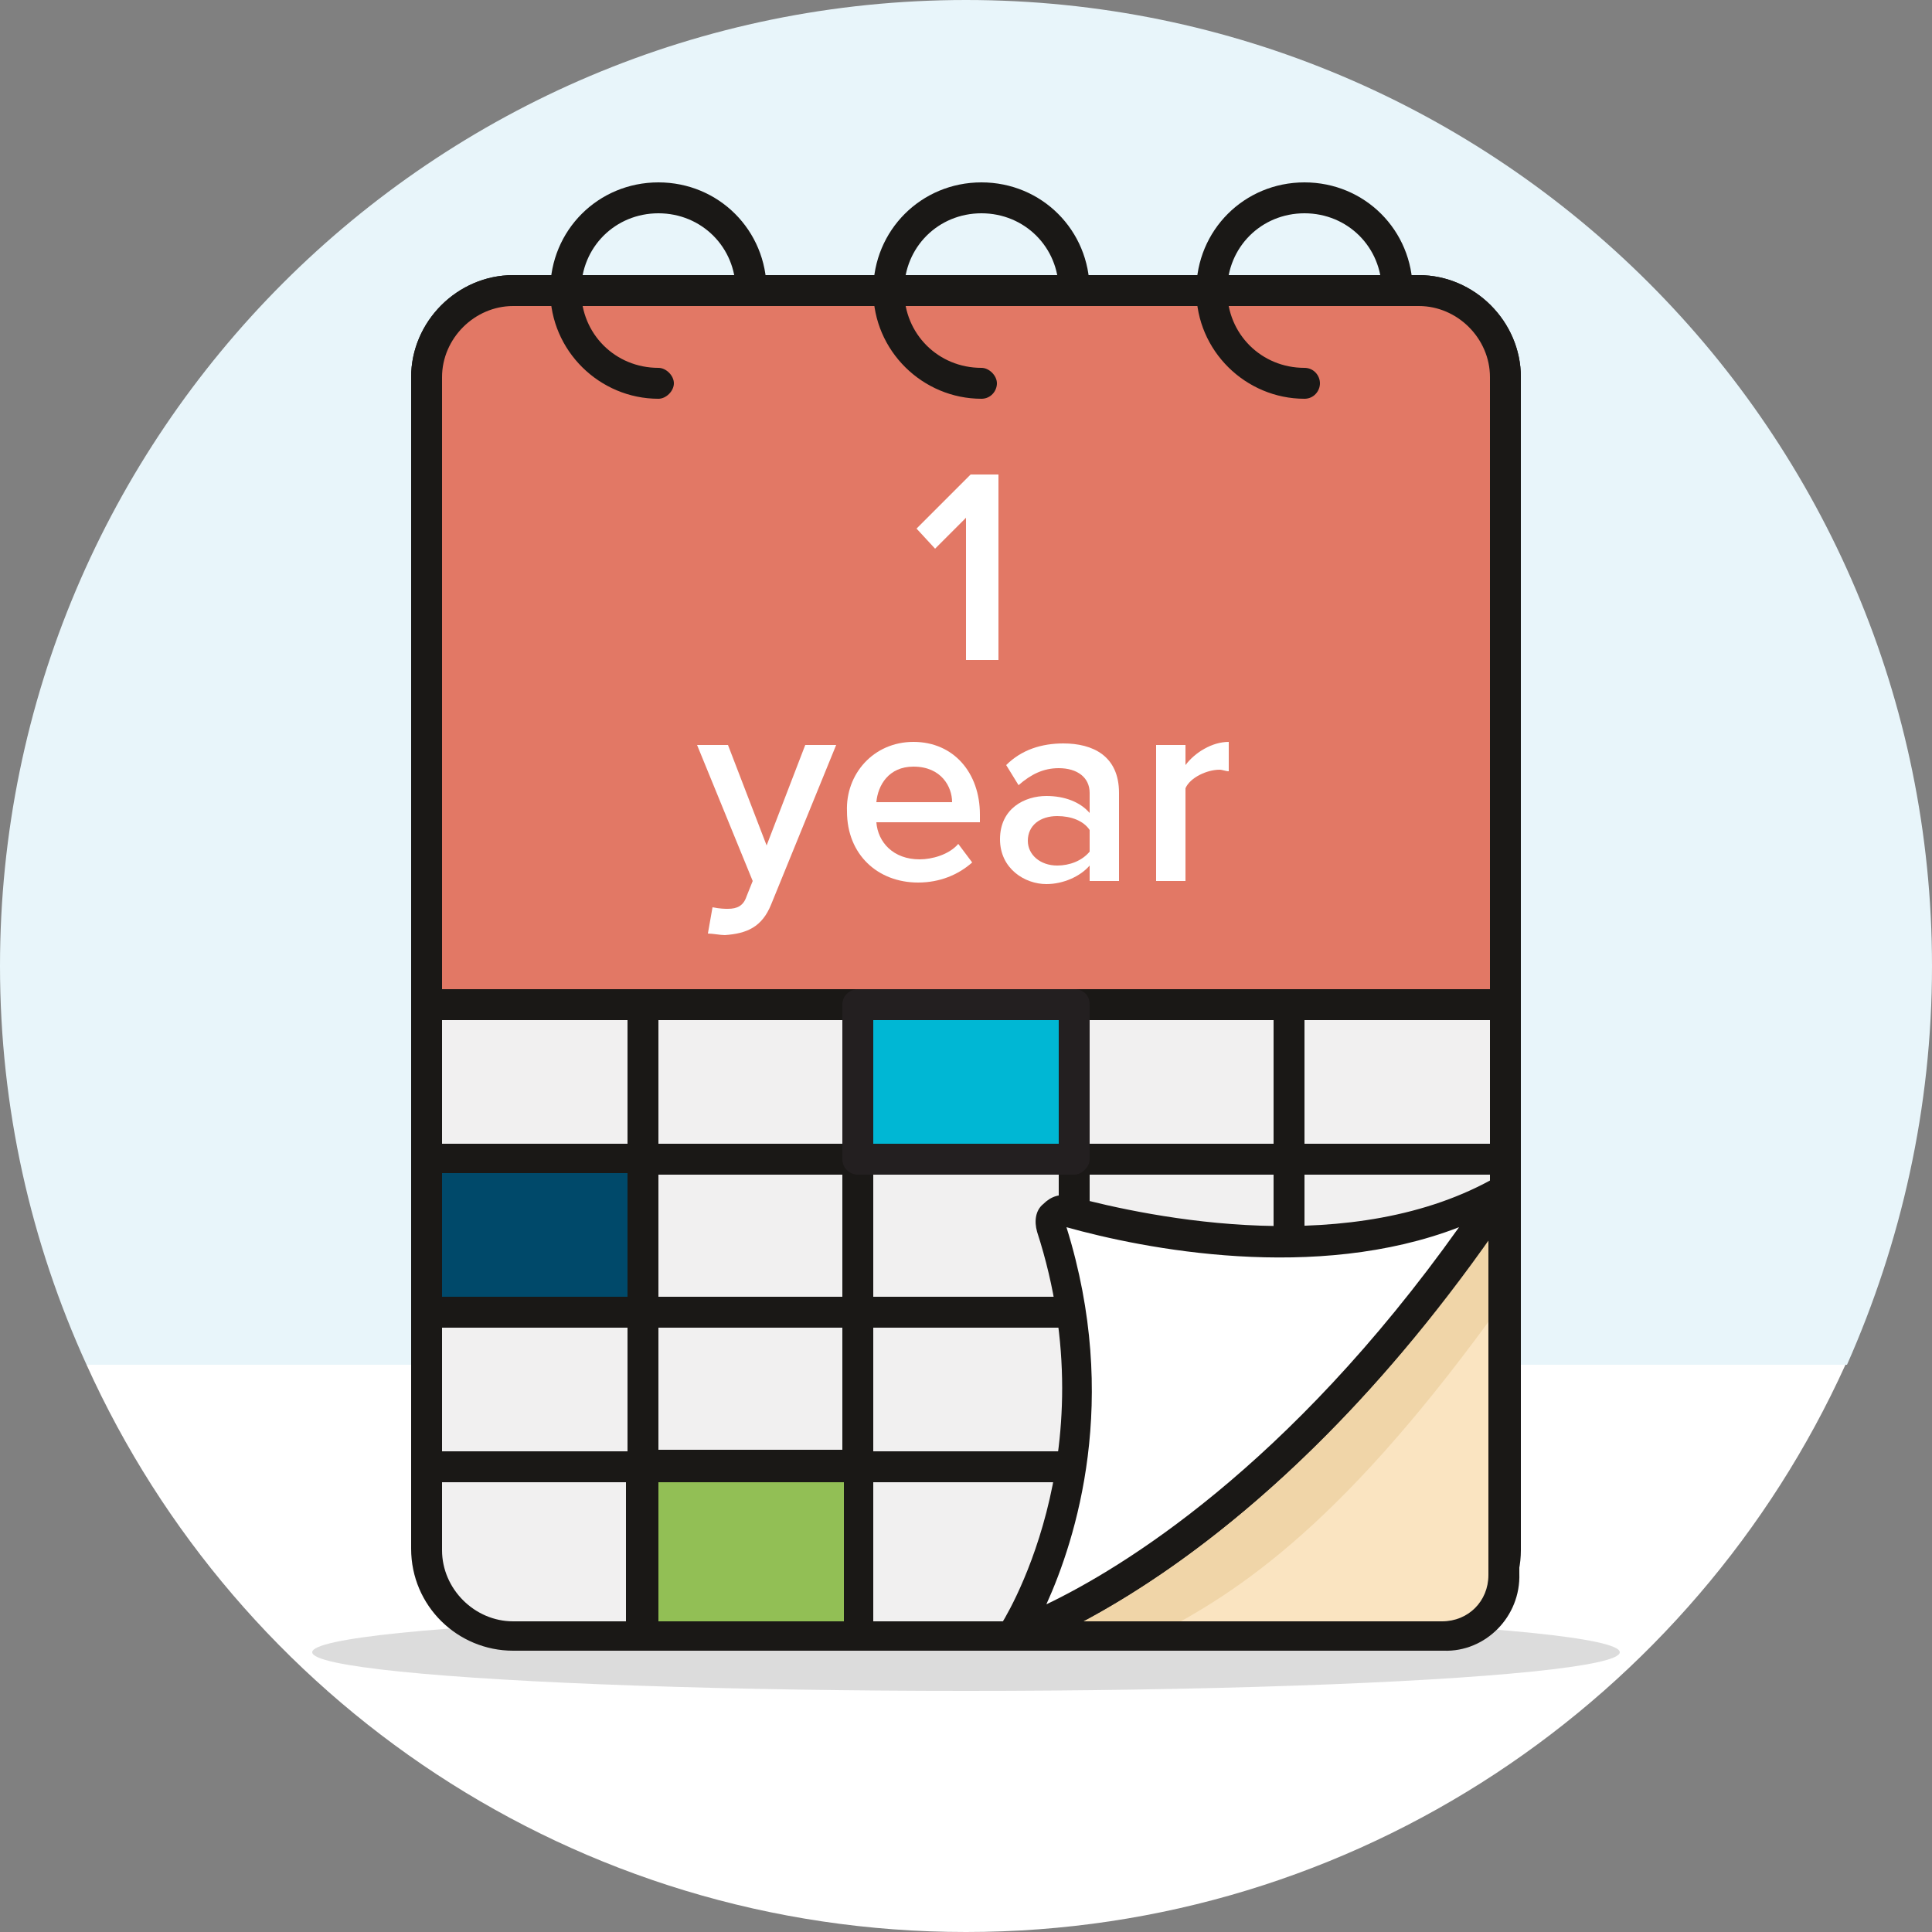 <?xml version="1.0" encoding="utf-8"?>
<!-- Generator: Adobe Illustrator 28.1.0, SVG Export Plug-In . SVG Version: 6.00 Build 0)  -->
<svg version="1.1" id="Layer_1" xmlns="http://www.w3.org/2000/svg" xmlns:xlink="http://www.w3.org/1999/xlink" x="0px" y="0px"
	 viewBox="0 0 125 125" style="enable-background:new 0 0 125 125;" xml:space="preserve">
<rect x="0" y="0" width="125" height="125" fill="#808080" stroke="none"/>
<style type="text/css">
	.st0{fill:#FFFFFF;}
	.st1{fill:#E8F5FA;}
	.st2{opacity:0.15;fill:#1A1816;enable-background:new    ;}
	.st3{fill:#F1F0F0;}
	.st4{fill:#1A1816;}
	.st5{fill:#E27865;}
	.st6{fill:#FAE4C1;}
	.st7{fill:#F0D5A8;}
	.st8{fill:#00496A;}
	.st9{fill:#92BF55;}
	.st10{fill:#00B7D4;}
	.st11{fill:#231F20;}
	.st12{enable-background:new    ;}
</style>
<g>
	<path class="st0" d="M5.6,88.3c9.8,21.7,31.6,36.7,56.9,36.7s47.1-15.1,56.9-36.7H5.6z"/>
	<path class="st1" d="M125,62.5C125,28,97,0,62.5,0S0,28,0,62.5c0,9.2,2,17.9,5.6,25.8h113.9C123,80.4,125,71.7,125,62.5"/>
	<g>
		<ellipse class="st2" cx="62.5" cy="106.9" rx="42.3" ry="2.5"/>
		<g>
			<path class="st3" d="M33.2,18.8h58.6c3.1,0,5.6,2.5,5.6,5.6v75.9c0,3.1-2.5,5.6-5.6,5.6H33.2c-3.1,0-5.6-2.5-5.6-5.6V24.4
				C27.6,21.3,30.1,18.8,33.2,18.8z"/>
			<path class="st4" d="M91.8,106.8H33.2c-3.6,0-6.6-2.9-6.6-6.6V24.4c0-3.6,3-6.6,6.6-6.6h58.6c3.6,0,6.6,3,6.6,6.6v75.9
				C98.4,103.9,95.4,106.9,91.8,106.8z M33.2,19.8c-2.5,0-4.6,2.1-4.6,4.6v75.9c0,2.5,2.1,4.6,4.6,4.6h58.6c2.5,0,4.6-2.1,4.6-4.6
				V24.4c0-2.5-2.1-4.6-4.6-4.6C91.8,19.8,33.2,19.8,33.2,19.8z"/>
		</g>
		<path class="st5" d="M33.2,18.8h58.6c3.1,0,5.6,2.5,5.6,5.6V65H27.6V24.4C27.6,21.3,30.1,18.8,33.2,18.8L33.2,18.8z"/>
		<path class="st6" d="M97.4,77v24.9c0,2.2-1.8,4-4,4H65.5C65.5,105.9,81.4,100.9,97.4,77L97.4,77z"/>
		<path class="st7" d="M65.5,105.9h9c5.8-2.9,12.7-7.6,22.9-21.9v-7C81.4,100.9,65.5,105.9,65.5,105.9z"/>
		<path class="st4" d="M93.4,106.8H65.5c-0.5,0-0.9-0.4-1-0.8c-0.1-0.5,0.2-0.9,0.7-1.1c0.2-0.1,15.8-5.2,31.3-28.5
			c0.2-0.4,0.7-0.5,1.1-0.4c0.4,0.1,0.7,0.5,0.7,0.9v24.9C98.4,104.6,96.1,106.9,93.4,106.8L93.4,106.8z M70.1,104.9h23.2
			c1.7,0,3-1.3,3-3V80.2C85.9,95,75.7,101.9,70.1,104.9z"/>
		<path class="st4" d="M97.4,66H27.6c-0.5,0-1-0.4-1-1V24.4c0-3.6,3-6.6,6.6-6.6h58.6c3.6,0,6.6,3,6.6,6.6V65
			C98.4,65.6,97.9,66,97.4,66L97.4,66z M28.6,64h67.8V24.4c0-2.5-2.1-4.6-4.6-4.6H33.2c-2.5,0-4.6,2.1-4.6,4.6L28.6,64L28.6,64z"/>
		<path class="st4" d="M42.6,25.8c-3.8,0-7-3.1-7-7s3.1-7,7-7s7,3.1,7,7c0,0.5-0.5,1-1,1s-1-0.5-1-1c0-2.8-2.2-5-5-5s-5,2.2-5,5
			s2.2,5,5,5c0.5,0,1,0.5,1,1S43.1,25.8,42.6,25.8L42.6,25.8z"/>
		<path class="st4" d="M63.5,25.8c-3.8,0-7-3.1-7-7s3.1-7,7-7s7,3.1,7,7c0,0.5-0.4,1-1,1s-1-0.5-1-1c0-2.8-2.2-5-5-5s-5,2.2-5,5
			s2.2,5,5,5c0.5,0,1,0.5,1,1S64.1,25.8,63.5,25.8L63.5,25.8z"/>
		<path class="st4" d="M84.4,25.8c-3.8,0-7-3.1-7-7s3.1-7,7-7s7,3.1,7,7c0,0.5-0.4,1-1,1s-1-0.5-1-1c0-2.8-2.2-5-5-5s-5,2.2-5,5
			s2.2,5,5,5c0.6,0,1,0.5,1,1S85,25.8,84.4,25.8L84.4,25.8z"/>
		<path class="st4" d="M97.4,76H27.6c-0.5,0-1-0.4-1-1s0.5-1,1-1h69.7c0.6,0,1,0.4,1,1S97.9,76,97.4,76z"/>
		<path class="st4" d="M69.3,85.9H27.6c-0.5,0-1-0.4-1-1s0.5-1,1-1h41.7c0.6,0,1,0.4,1,1S69.8,85.9,69.3,85.9z"/>
		<path class="st4" d="M69.3,95.9H27.6c-0.5,0-1-0.4-1-1s0.5-1,1-1h41.7c0.6,0,1,0.4,1,1S69.8,95.9,69.3,95.9z"/>
		<path class="st4" d="M41.6,106.8c-0.5,0-1-0.4-1-1V65c0-0.6,0.5-1,1-1s1,0.4,1,1v40.8C42.6,106.4,42.1,106.8,41.6,106.8z"/>
		<path class="st4" d="M55.5,106.8c-0.5,0-1-0.4-1-1V65c0-0.6,0.5-1,1-1s1,0.4,1,1v40.8C56.5,106.4,56.1,106.8,55.5,106.8z"/>
		<path class="st4" d="M69.5,79.5c-0.6,0-1-0.4-1-1V65c0-0.6,0.4-1,1-1s1,0.4,1,1v13.5C70.5,79.1,70,79.5,69.5,79.5z"/>
		<path class="st4" d="M83.4,81.3c-0.6,0-1-0.4-1-1V65c0-0.6,0.4-1,1-1s1,0.4,1,1v15.3C84.4,80.9,84,81.3,83.4,81.3z"/>
		<g>
			<rect x="27.6" y="75" class="st8" width="13.9" height="10"/>
			<path class="st4" d="M41.6,85.9h-14c-0.5,0-1-0.4-1-1V75c0-0.6,0.5-1,1-1h14c0.5,0,1,0.4,1,1v10C42.6,85.5,42.1,85.9,41.6,85.9z
				 M28.6,83.9h12v-8h-12V83.9z"/>
		</g>
		<g>
			<rect x="41.6" y="94.9" class="st9" width="14" height="11"/>
			<path class="st4" d="M55.5,106.8h-14c-0.5,0-1-0.4-1-1v-11c0-0.6,0.5-1,1-1h14c0.5,0,1,0.4,1,1v11
				C56.5,106.4,56.1,106.8,55.5,106.8z M42.6,104.9h12v-9h-12V104.9z"/>
		</g>
		<g>
			<rect x="55.5" y="65" class="st10" width="13.9" height="10"/>
			<path class="st11" d="M69.5,76h-14c-0.5,0-1-0.4-1-1V65c0-0.6,0.5-1,1-1h14c0.6,0,1,0.4,1,1v10C70.5,75.5,70,76,69.5,76z
				 M56.5,74h12v-8h-12C56.5,66,56.5,74,56.5,74z"/>
		</g>
		<g>
			<path class="st0" d="M97.4,77c-15.9,23.9-31.9,28.9-31.9,28.9s7.4-11.2,2.5-26.4c-0.2-0.6,0.3-1.2,1-1.1
				C73.6,79.7,87.5,82.7,97.4,77L97.4,77z"/>
			<path class="st4" d="M65.5,106.8c-0.3,0-0.6-0.1-0.8-0.4c-0.2-0.3-0.3-0.8,0-1.2c0.1-0.1,7.1-11,2.4-25.5
				c-0.2-0.7-0.1-1.4,0.4-1.8c0.5-0.5,1.1-0.7,1.8-0.5c5.2,1.4,18.3,4.1,27.6-1.3c0.4-0.2,0.9-0.2,1.2,0.2s0.4,0.8,0.1,1.2
				c-15.9,23.9-31.8,29.1-32.4,29.3C65.7,106.8,65.6,106.8,65.5,106.8L65.5,106.8z M69,79.4c3.5,11.2,0.6,20.2-1.3,24.4
				c4.8-2.3,15.6-8.8,26.7-24.4C85.1,83,74,80.8,69,79.4z"/>
		</g>
	</g>
</g>
<g class="st12">
	<path class="st0" d="M62.5,33.5l-2,2l-1.2-1.3l3.5-3.5h1.8v12h-2.1V33.5z"/>
</g>
<g class="st12">
	<path class="st0" d="M47.1,58.8c0.6,0,1-0.2,1.2-0.8l0.4-1l-3.6-8.8h2l2.5,6.5l2.5-6.5h2l-4.2,10.3c-0.6,1.5-1.6,1.9-3,2
		c-0.3,0-0.8-0.1-1.1-0.1l0.3-1.7C46.6,58.8,46.9,58.8,47.1,58.8z"/>
</g>
<g class="st12">
	<path class="st0" d="M59.1,48c2.6,0,4.3,2,4.3,4.7v0.5h-6.7c0.1,1.3,1.1,2.4,2.8,2.4c0.8,0,1.9-0.3,2.5-1l0.9,1.2
		c-0.9,0.8-2.1,1.3-3.5,1.3c-2.6,0-4.6-1.8-4.6-4.6C54.7,50.1,56.5,48,59.1,48z M56.7,51.9h4.9c0-1-0.7-2.3-2.5-2.3
		C57.5,49.6,56.8,50.8,56.7,51.9z"/>
</g>
<g class="st12">
	<path class="st0" d="M70.5,56c-0.6,0.7-1.7,1.2-2.8,1.2c-1.4,0-3-1-3-2.9c0-2,1.6-2.8,3-2.8c1.2,0,2.2,0.4,2.8,1.1v-1.3
		c0-1-0.8-1.6-2-1.6c-1,0-1.8,0.4-2.6,1.1l-0.8-1.3c1-1,2.3-1.4,3.7-1.4c1.9,0,3.6,0.8,3.6,3.2V57h-1.9V56z M70.5,53.7
		c-0.4-0.6-1.2-0.9-2.1-0.9c-1.1,0-1.9,0.6-1.9,1.6c0,0.9,0.8,1.6,1.9,1.6c0.8,0,1.6-0.3,2.1-0.9V53.7z"/>
</g>
<g class="st12">
	<path class="st0" d="M74.8,48.2h1.9v1.3c0.6-0.8,1.7-1.5,2.8-1.5v1.9c-0.2,0-0.4-0.1-0.6-0.1c-0.8,0-1.9,0.5-2.2,1.2V57h-1.9V48.2z
		"/>
</g>
</svg>

